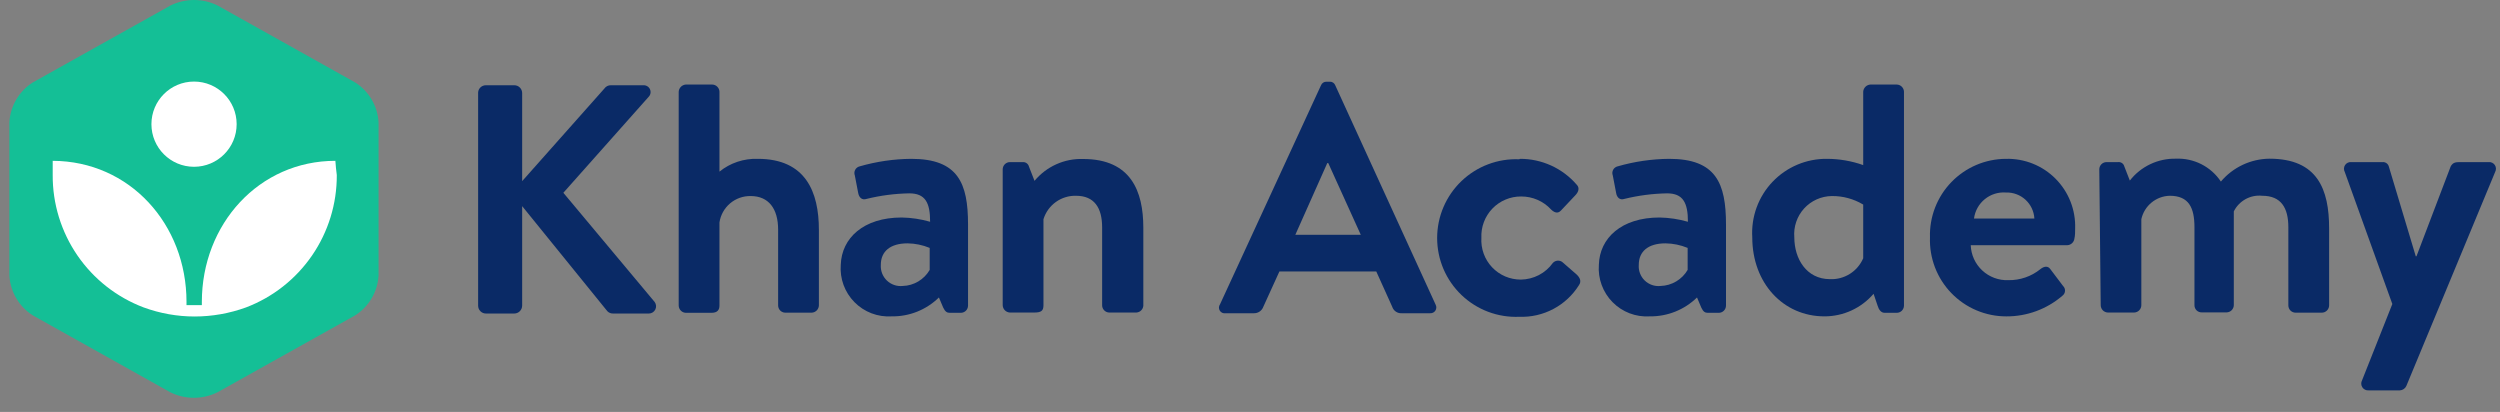 <?xml version="1.0" encoding="UTF-8"?> <svg xmlns="http://www.w3.org/2000/svg" width="176" height="29" viewBox="0 0 176 29" fill="none"><rect x="0" y="0" width="176" height="29" fill="#808080" stroke="none"/><path d="M33.66 6.502C33.67 6.365 33.733 6.236 33.835 6.143C33.938 6.05 34.072 6 34.21 6.002H36.21C36.356 6.002 36.496 6.06 36.599 6.164C36.702 6.267 36.76 6.407 36.76 6.552V12.752L42.55 6.232C42.6 6.16 42.667 6.101 42.746 6.06C42.824 6.02 42.912 6 43 6.002H45.3C45.397 5.998 45.493 6.023 45.575 6.074C45.657 6.125 45.722 6.2 45.761 6.289C45.8 6.378 45.811 6.476 45.793 6.571C45.775 6.667 45.729 6.754 45.66 6.822L39.66 13.572L46.09 21.262C46.145 21.338 46.178 21.428 46.186 21.522C46.194 21.615 46.175 21.709 46.133 21.793C46.09 21.877 46.026 21.947 45.946 21.996C45.866 22.046 45.774 22.072 45.68 22.072H43.18C43.103 22.077 43.025 22.065 42.953 22.037C42.88 22.01 42.815 21.967 42.76 21.912L36.76 14.512V21.512C36.76 21.659 36.702 21.8 36.599 21.905C36.497 22.01 36.357 22.07 36.21 22.072H34.21C34.137 22.073 34.065 22.058 33.997 22.03C33.93 22.001 33.869 21.96 33.818 21.908C33.766 21.856 33.726 21.794 33.699 21.726C33.672 21.658 33.659 21.585 33.66 21.512V6.502Z" fill="#0A2A66"></path><path d="M47.78 6.452C47.789 6.323 47.845 6.201 47.937 6.109C48.029 6.017 48.151 5.962 48.28 5.952H50.14C50.273 5.955 50.4 6.008 50.494 6.101C50.589 6.194 50.645 6.32 50.65 6.452V12.082C51.412 11.467 52.371 11.148 53.35 11.182C56.73 11.182 57.65 13.522 57.65 16.182V21.502C57.645 21.636 57.59 21.763 57.495 21.858C57.401 21.952 57.274 22.007 57.14 22.012H55.28C55.147 22.01 55.019 21.955 54.926 21.86C54.832 21.764 54.78 21.636 54.78 21.502V16.162C54.78 14.692 54.11 13.802 52.85 13.802C52.32 13.792 51.804 13.975 51.399 14.317C50.994 14.66 50.728 15.138 50.65 15.662V21.512C50.65 21.812 50.51 22.022 50.09 22.022H48.28C48.147 22.017 48.022 21.962 47.929 21.867C47.836 21.772 47.782 21.645 47.78 21.512V6.452Z" fill="#0A2A66"></path><path d="M63.48 15.312C64.157 15.324 64.829 15.425 65.48 15.612C65.48 14.262 65.14 13.612 64.01 13.612C62.998 13.63 61.992 13.76 61.01 14.002C60.66 14.122 60.46 13.872 60.41 13.552L60.18 12.352C60.155 12.288 60.145 12.22 60.149 12.151C60.153 12.082 60.172 12.015 60.204 11.955C60.236 11.894 60.281 11.841 60.336 11.799C60.39 11.758 60.453 11.728 60.52 11.712C61.7 11.371 62.921 11.193 64.15 11.182C67.46 11.182 68.15 12.902 68.15 15.802V21.512C68.15 21.648 68.096 21.777 68.001 21.873C67.905 21.969 67.775 22.022 67.64 22.022H66.86C66.68 22.022 66.54 21.952 66.4 21.652L66.1 20.942C65.66 21.373 65.139 21.712 64.568 21.941C63.996 22.169 63.385 22.282 62.77 22.272C62.288 22.302 61.805 22.229 61.353 22.056C60.902 21.884 60.493 21.616 60.154 21.272C59.814 20.928 59.553 20.515 59.386 20.062C59.22 19.608 59.153 19.124 59.19 18.642C59.25 16.762 60.79 15.312 63.48 15.312ZM63.55 20.132C63.937 20.122 64.314 20.012 64.647 19.814C64.979 19.616 65.256 19.337 65.45 19.002V17.452C64.955 17.248 64.425 17.139 63.89 17.132C62.67 17.132 62.01 17.702 62.01 18.642C61.996 18.846 62.026 19.05 62.099 19.241C62.172 19.432 62.286 19.604 62.433 19.746C62.58 19.888 62.756 19.996 62.949 20.063C63.142 20.13 63.347 20.153 63.55 20.132V20.132Z" fill="#0A2A66"></path><path d="M70.59 11.922C70.59 11.787 70.644 11.658 70.74 11.562C70.835 11.466 70.965 11.412 71.1 11.412H72C72.1 11.405 72.198 11.433 72.279 11.492C72.359 11.55 72.417 11.636 72.44 11.732L72.83 12.732C73.245 12.232 73.769 11.833 74.362 11.566C74.954 11.299 75.6 11.171 76.25 11.193C79.62 11.193 80.49 13.463 80.49 16.032V21.523C80.481 21.648 80.426 21.766 80.335 21.855C80.245 21.943 80.126 21.995 80 22.003H78.1C77.965 22.003 77.835 21.949 77.74 21.853C77.644 21.758 77.59 21.628 77.59 21.492V16.003C77.59 14.633 77.04 13.783 75.76 13.783C75.249 13.768 74.748 13.922 74.332 14.22C73.917 14.518 73.611 14.944 73.46 15.432V21.492C73.46 21.883 73.3 22.003 72.8 22.003H71.1C70.966 21.997 70.84 21.942 70.745 21.848C70.65 21.753 70.595 21.626 70.59 21.492V11.922Z" fill="#0A2A66"></path><path d="M85.89 21.422L93 6.002C93.031 5.925 93.085 5.86 93.155 5.815C93.225 5.77 93.307 5.748 93.39 5.752H93.62C93.701 5.749 93.782 5.771 93.85 5.816C93.918 5.861 93.971 5.926 94 6.002L101.07 21.452C101.104 21.517 101.12 21.589 101.117 21.662C101.113 21.735 101.091 21.806 101.051 21.867C101.011 21.928 100.956 21.977 100.891 22.01C100.825 22.043 100.753 22.057 100.68 22.052H98.68C98.533 22.061 98.387 22.021 98.266 21.938C98.144 21.854 98.054 21.733 98.01 21.592L96.89 19.112H90.07L88.94 21.592C88.892 21.729 88.802 21.846 88.684 21.928C88.566 22.011 88.424 22.054 88.28 22.052H86.28C86.202 22.066 86.121 22.055 86.049 22.023C85.976 21.99 85.915 21.936 85.873 21.869C85.831 21.801 85.811 21.722 85.814 21.643C85.817 21.563 85.843 21.487 85.89 21.422V21.422ZM95.8 16.532L93.51 11.482H93.44L91.19 16.532H95.8Z" fill="#0A2A66"></path><path d="M107 11.182C107.759 11.178 108.509 11.339 109.2 11.653C109.891 11.967 110.505 12.428 111 13.002C111.23 13.232 111.12 13.533 110.89 13.762L109.89 14.822C109.66 15.072 109.41 14.953 109.2 14.752C108.932 14.46 108.606 14.228 108.242 14.069C107.879 13.911 107.487 13.83 107.09 13.832C106.712 13.829 106.338 13.903 105.989 14.05C105.641 14.196 105.326 14.412 105.064 14.685C104.802 14.957 104.598 15.28 104.465 15.634C104.332 15.988 104.272 16.365 104.29 16.742C104.267 17.121 104.322 17.5 104.451 17.857C104.58 18.214 104.782 18.54 105.042 18.816C105.303 19.091 105.617 19.311 105.966 19.46C106.315 19.609 106.691 19.684 107.07 19.683C107.511 19.677 107.944 19.569 108.335 19.366C108.725 19.163 109.063 18.87 109.32 18.512C109.403 18.422 109.515 18.365 109.637 18.352C109.758 18.339 109.881 18.371 109.98 18.442L110.98 19.312C111.23 19.543 111.35 19.802 111.16 20.073C110.718 20.78 110.097 21.359 109.359 21.751C108.622 22.142 107.794 22.333 106.96 22.302C106.212 22.334 105.465 22.214 104.765 21.95C104.065 21.686 103.425 21.282 102.884 20.764C102.344 20.246 101.914 19.624 101.62 18.936C101.326 18.247 101.175 17.506 101.175 16.758C101.175 16.009 101.326 15.268 101.62 14.579C101.914 13.891 102.344 13.269 102.884 12.751C103.425 12.233 104.065 11.829 104.765 11.565C105.465 11.301 106.212 11.181 106.96 11.213L107 11.182Z" fill="#0A2A66"></path><path d="M116.83 15.312C117.507 15.325 118.179 15.426 118.83 15.612C118.83 14.262 118.48 13.612 117.36 13.612C116.349 13.63 115.342 13.76 114.36 14.002C114.02 14.122 113.81 13.872 113.77 13.552L113.54 12.352C113.515 12.288 113.505 12.22 113.509 12.151C113.513 12.082 113.532 12.015 113.564 11.955C113.596 11.894 113.641 11.841 113.696 11.799C113.75 11.758 113.813 11.728 113.88 11.712C115.06 11.371 116.282 11.193 117.51 11.182C120.81 11.182 121.51 12.902 121.51 15.802V21.512C121.51 21.646 121.458 21.774 121.364 21.869C121.271 21.965 121.144 22.02 121.01 22.022H120.23C120.04 22.022 119.91 21.952 119.77 21.652L119.47 20.942C119.03 21.372 118.509 21.711 117.937 21.939C117.366 22.167 116.755 22.28 116.14 22.272C115.658 22.302 115.175 22.229 114.723 22.056C114.272 21.884 113.863 21.616 113.524 21.272C113.184 20.928 112.923 20.515 112.757 20.062C112.59 19.608 112.523 19.124 112.56 18.642C112.61 16.762 114.15 15.312 116.83 15.312ZM116.9 20.132C117.288 20.121 117.667 20.012 118.001 19.814C118.335 19.616 118.614 19.337 118.81 19.002V17.452C118.315 17.248 117.786 17.139 117.25 17.132C116.03 17.132 115.37 17.702 115.37 18.642C115.354 18.846 115.383 19.05 115.455 19.24C115.527 19.431 115.64 19.604 115.786 19.746C115.932 19.888 116.108 19.996 116.3 20.063C116.493 20.13 116.697 20.154 116.9 20.132V20.132Z" fill="#0A2A66"></path><path d="M128.62 11.182C129.489 11.184 130.351 11.332 131.17 11.622V6.452C131.179 6.323 131.235 6.201 131.327 6.109C131.419 6.017 131.54 5.962 131.67 5.952H133.53C133.663 5.955 133.79 6.008 133.884 6.101C133.979 6.194 134.035 6.32 134.04 6.452V21.512C134.04 21.648 133.986 21.777 133.891 21.873C133.795 21.969 133.665 22.022 133.53 22.022H132.68C132.43 22.022 132.27 21.812 132.18 21.512L131.9 20.682C131.472 21.182 130.942 21.582 130.344 21.857C129.747 22.131 129.097 22.273 128.44 22.272C125.54 22.272 123.36 19.932 123.36 16.712C123.316 15.998 123.42 15.281 123.665 14.608C123.91 13.935 124.291 13.32 124.785 12.801C125.279 12.282 125.874 11.871 126.534 11.592C127.194 11.314 127.904 11.174 128.62 11.182V11.182ZM131.17 14.402C130.504 14.001 129.738 13.793 128.96 13.802C128.591 13.806 128.227 13.887 127.891 14.038C127.554 14.189 127.253 14.408 127.005 14.681C126.757 14.955 126.569 15.276 126.451 15.626C126.333 15.975 126.288 16.345 126.32 16.712C126.32 18.212 127.17 19.652 128.83 19.652C129.323 19.674 129.811 19.545 130.229 19.282C130.647 19.02 130.975 18.636 131.17 18.182V14.402Z" fill="#0A2A66"></path><path d="M141.22 11.182C141.868 11.166 142.512 11.282 143.113 11.523C143.714 11.764 144.259 12.126 144.715 12.586C145.171 13.046 145.529 13.594 145.765 14.197C146.002 14.8 146.112 15.445 146.09 16.093C146.09 16.253 146.09 16.622 146.04 16.782C146.028 16.909 145.971 17.027 145.879 17.116C145.788 17.204 145.667 17.256 145.54 17.262H138.74C138.752 17.597 138.829 17.927 138.968 18.232C139.107 18.537 139.305 18.811 139.55 19.04C139.795 19.268 140.083 19.446 140.397 19.563C140.711 19.68 141.045 19.735 141.38 19.723C142.205 19.739 143.009 19.463 143.65 18.942C143.91 18.733 144.18 18.712 144.34 18.942L145.24 20.133C145.288 20.178 145.325 20.234 145.348 20.296C145.372 20.357 145.382 20.423 145.377 20.489C145.372 20.555 145.353 20.619 145.321 20.677C145.288 20.734 145.244 20.784 145.19 20.823C144.092 21.767 142.689 22.282 141.24 22.273C140.519 22.273 139.804 22.128 139.14 21.846C138.476 21.565 137.875 21.152 137.374 20.633C136.873 20.114 136.481 19.5 136.223 18.826C135.965 18.152 135.845 17.433 135.87 16.712C135.849 15.996 135.971 15.282 136.23 14.613C136.489 13.944 136.88 13.334 137.378 12.819C137.877 12.303 138.474 11.893 139.134 11.612C139.793 11.331 140.503 11.185 141.22 11.182ZM143.22 15.383C143.192 14.877 142.966 14.402 142.593 14.06C142.219 13.718 141.726 13.536 141.22 13.553C140.682 13.512 140.149 13.679 139.731 14.02C139.312 14.36 139.04 14.848 138.97 15.383H143.22Z" fill="#0A2A66"></path><path d="M147.79 11.922C147.79 11.789 147.842 11.661 147.936 11.565C148.029 11.47 148.157 11.415 148.29 11.412H149.12C149.216 11.402 149.312 11.427 149.391 11.482C149.47 11.537 149.527 11.619 149.55 11.712L149.94 12.712C150.323 12.221 150.815 11.826 151.378 11.559C151.94 11.291 152.557 11.159 153.18 11.172C153.802 11.144 154.421 11.278 154.977 11.56C155.532 11.842 156.006 12.263 156.35 12.782C156.771 12.284 157.294 11.882 157.884 11.604C158.474 11.326 159.118 11.179 159.77 11.172C163.16 11.172 163.97 13.332 163.97 16.082V21.502C163.969 21.571 163.954 21.638 163.927 21.701C163.899 21.763 163.86 21.82 163.811 21.867C163.761 21.915 163.703 21.952 163.64 21.977C163.576 22.002 163.508 22.014 163.44 22.012H161.6C161.467 22.01 161.339 21.955 161.246 21.86C161.152 21.764 161.1 21.636 161.1 21.502V16.002C161.1 14.632 160.59 13.782 159.26 13.782C158.854 13.74 158.445 13.822 158.088 14.019C157.73 14.216 157.441 14.517 157.26 14.882C157.26 14.882 157.26 15.412 157.26 15.882V21.482C157.258 21.615 157.204 21.742 157.111 21.837C157.018 21.932 156.893 21.987 156.76 21.992H155C154.933 21.994 154.866 21.981 154.803 21.956C154.741 21.931 154.684 21.894 154.636 21.846C154.589 21.798 154.551 21.742 154.526 21.679C154.501 21.617 154.489 21.55 154.49 21.482V16.002C154.49 14.632 154.1 13.782 152.75 13.782C152.28 13.794 151.828 13.963 151.465 14.262C151.102 14.561 150.851 14.973 150.75 15.432V21.492C150.748 21.625 150.694 21.752 150.601 21.847C150.508 21.942 150.383 21.997 150.25 22.002H148.39C148.257 21.997 148.132 21.942 148.039 21.847C147.946 21.752 147.893 21.625 147.89 21.492L147.79 11.922Z" fill="#0A2A66"></path><path d="M165.07 12.102C165.03 12.027 165.011 11.943 165.015 11.858C165.019 11.773 165.046 11.69 165.093 11.619C165.14 11.549 165.206 11.492 165.283 11.455C165.36 11.419 165.445 11.404 165.53 11.412H167.73C167.827 11.404 167.923 11.429 168.004 11.484C168.084 11.538 168.143 11.619 168.17 11.712L170.07 18.042H170.12L172.53 11.712C172.69 11.432 172.87 11.412 173.2 11.412H175.2C175.285 11.404 175.37 11.419 175.447 11.455C175.524 11.492 175.59 11.549 175.637 11.619C175.684 11.69 175.711 11.773 175.715 11.858C175.719 11.943 175.7 12.027 175.66 12.102L169.41 27.162C169.371 27.253 169.307 27.332 169.226 27.388C169.144 27.445 169.049 27.477 168.95 27.482H166.75C166.664 27.49 166.577 27.473 166.499 27.435C166.421 27.397 166.355 27.338 166.308 27.265C166.26 27.192 166.234 27.108 166.231 27.021C166.228 26.934 166.248 26.848 166.29 26.772L168.42 21.402L165.07 12.102Z" fill="#0A2A66"></path><path d="M2.31 5.803C1.832 6.105 1.434 6.516 1.147 7.003C0.86 7.49 0.693 8.038 0.66 8.603V19.402C0.693 19.967 0.86 20.515 1.147 21.002C1.434 21.489 1.832 21.9 2.31 22.203L12 27.622C12.514 27.874 13.078 28.005 13.65 28.005C14.222 28.005 14.786 27.874 15.3 27.622L25 22.203C25.477 21.9 25.876 21.489 26.163 21.002C26.45 20.515 26.617 19.967 26.65 19.402V8.603C26.617 8.038 26.45 7.49 26.163 7.003C25.876 6.516 25.477 6.105 25 5.803L15.31 0.383C14.796 0.131 14.232 0 13.66 0C13.088 0 12.524 0.131 12.01 0.383L2.31 5.803Z" fill="#14BF96"></path><path d="M23.61 11.322C18.23 11.322 14.21 15.783 14.21 21.253V21.483H13.13V21.253C13.13 15.783 9.13 11.342 3.71 11.322C3.71 11.662 3.71 12.012 3.71 12.322C3.699 14.343 4.307 16.319 5.451 17.985C6.595 19.651 8.22 20.927 10.11 21.642C11.26 22.064 12.475 22.281 13.7 22.282C14.935 22.281 16.16 22.064 17.32 21.642C19.207 20.924 20.83 19.647 21.972 17.981C23.114 16.316 23.72 14.342 23.71 12.322C23.66 12.002 23.64 11.662 23.61 11.322Z" fill="white"></path><path d="M13.66 11.742C15.317 11.742 16.66 10.399 16.66 8.742C16.66 7.086 15.317 5.742 13.66 5.742C12.003 5.742 10.66 7.086 10.66 8.742C10.66 10.399 12.003 11.742 13.66 11.742Z" fill="white"></path></svg> 